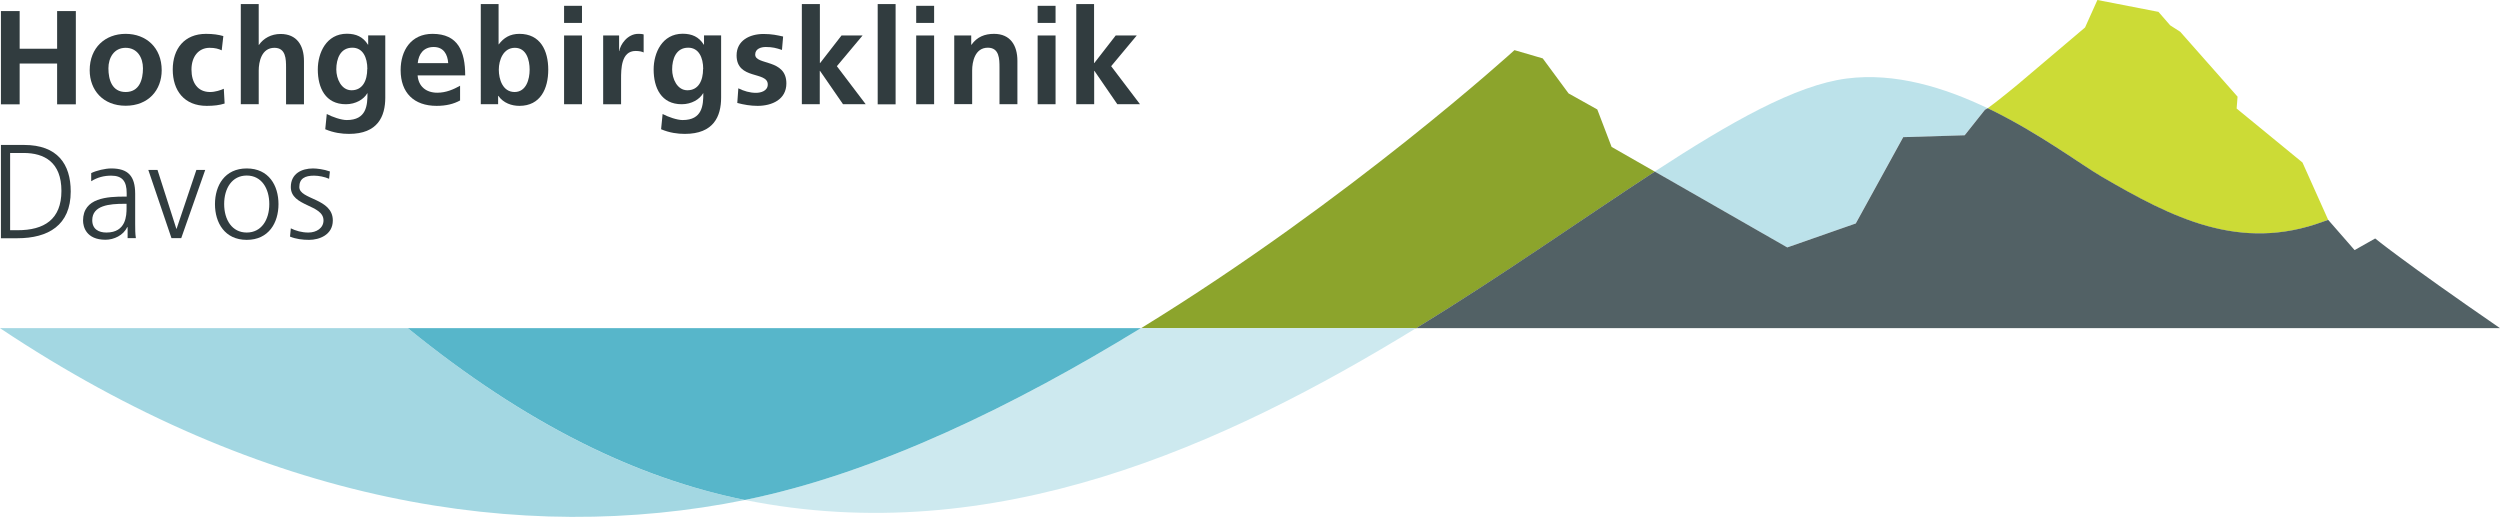 <?xml version="1.0" encoding="UTF-8"?><svg id="a" xmlns="http://www.w3.org/2000/svg" width="214.91" height="44.43" viewBox="0 0 214.91 44.43"><path d="M199.77,19.03c.13-.05,.25-.09,.37-.13l-2.21-4.93-5.66-4.64,.08-1.02-4.93-5.58-.86-.55-1.01-1.16-5.25-1.02-1.06,2.36-5.82,4.93s-1.89,1.56-2.56,2.02c4.38,2.09,7.99,4.82,9.79,5.88,6.04,3.52,11.89,6.54,19.11,3.85Z" fill="#ccdb36"/><path d="M0,28.21c22.59,15.07,44.83,18.66,64.03,14.77-9.25-1.86-18.81-6.49-28.97-14.77H0Z" fill="#a3d7e2"/><path d="M142.25,14.75l-3.71-2.12-1.23-3.22-2.47-1.38-2.22-3.01-2.43-.71s-14.07,12.83-32.11,23.91h23.66c7.58-4.64,14.46-9.52,20.51-13.46Z" fill="#8ca42c"/><path d="M153.63,21.27l5.89-2.06,4.08-7.42,5.28-.16,1.75-2.2s.11-.04,.23-.13c-3.7-1.77-7.94-3.09-12.11-2.55-4.39,.57-9.96,3.73-16.51,8l1.07,.61,10.32,5.91Z" fill="#bce2ea"/><path d="M98.07,28.21c-10.65,6.54-22.69,12.47-34.04,14.77,21.45,4.32,41.2-4.66,57.7-14.77h-23.66Z" fill="#cde9ef"/><path d="M35.06,28.21c10.16,8.27,19.72,12.9,28.97,14.77,11.34-2.3,23.38-8.23,34.04-14.77H35.06Z" fill="#57b6ca"/><path d="M214.91,28.21c-8.44-5.81-10.73-7.71-10.73-7.71l-1.77,1-2.27-2.6c-.13,.04-.25,.09-.37,.13-7.22,2.69-13.07-.33-19.11-3.85-1.8-1.05-5.42-3.78-9.79-5.88-.12,.08-.21,.13-.23,.13l-1.75,2.2-5.28,.16-4.08,7.42-5.89,2.06-10.32-5.91-1.07-.61c-6.05,3.94-12.94,8.82-20.51,13.46h93.18Z" fill="#526165"/><g><path d="M.08,.95H1.69v3.24h3.22V.95h1.61V8.97h-1.61v-3.51H1.69v3.51H.08V.95Z" fill="#313c3f"/><path d="M10.8,2.91c1.76,0,3.1,1.18,3.1,3.13,0,1.7-1.14,3.05-3.1,3.05s-3.09-1.36-3.09-3.05c0-1.95,1.34-3.13,3.09-3.13Zm0,5c1.18,0,1.49-1.06,1.49-2.04,0-.91-.48-1.76-1.49-1.76s-1.48,.87-1.48,1.76c0,.98,.31,2.04,1.48,2.04Z" fill="#313c3f"/><path d="M19.07,4.33c-.28-.13-.57-.22-1.05-.22-.95,0-1.56,.76-1.56,1.87s.52,1.93,1.6,1.93c.44,0,.92-.16,1.18-.28l.07,1.27c-.45,.14-.91,.2-1.54,.2-1.94,0-2.92-1.32-2.92-3.12s1.01-3.07,2.86-3.07c.62,0,1.07,.07,1.49,.19l-.14,1.22Z" fill="#313c3f"/><path d="M20.7,.35h1.54V3.86h.02c.39-.57,1.06-.94,1.86-.94,1.4,0,2.01,.99,2.01,2.32v3.73h-1.54v-3.16c0-.72-.01-1.7-1-1.7-1.11,0-1.35,1.21-1.35,1.96v2.89h-1.54V.35Z" fill="#313c3f"/><path d="M33.12,3.05v5.34c0,1.61-.64,3.12-3.12,3.12-.61,0-1.31-.09-2.04-.4l.13-1.31c.47,.25,1.24,.52,1.72,.52,1.7,0,1.78-1.27,1.78-2.3h-.02c-.29,.51-.98,.94-1.84,.94-1.75,0-2.41-1.4-2.41-2.99,0-1.42,.73-3.07,2.5-3.07,.78,0,1.39,.26,1.81,.94h.02v-.8h1.47Zm-1.54,2.89c0-1.01-.39-1.84-1.29-1.84-1.04,0-1.38,.96-1.38,1.87,0,.8,.43,1.79,1.31,1.79,.96,0,1.35-.84,1.35-1.83Z" fill="#313c3f"/><path d="M39.56,8.63c-.56,.31-1.21,.47-2.03,.47-1.95,0-3.09-1.13-3.09-3.07,0-1.71,.91-3.12,2.74-3.12,2.19,0,2.81,1.5,2.81,3.57h-4.09c.07,.95,.73,1.49,1.69,1.49,.75,0,1.39-.28,1.96-.6v1.25Zm-1.03-3.2c-.05-.75-.39-1.39-1.25-1.39s-1.3,.6-1.37,1.39h2.62Z" fill="#313c3f"/><path d="M41.32,.35h1.54V3.81h.02c.42-.56,.96-.9,1.77-.9,1.81,0,2.48,1.45,2.48,3.08s-.67,3.11-2.48,3.11c-.65,0-1.37-.23-1.81-.86h-.02v.72h-1.49V.35Zm2.91,7.56c1.01,0,1.3-1.1,1.3-1.92s-.27-1.88-1.27-1.88-1.38,1.06-1.38,1.88,.33,1.92,1.36,1.92Z" fill="#313c3f"/><path d="M48.49,.5h1.54V1.97h-1.54V.5Zm0,2.55h1.54v5.91h-1.54V3.05Z" fill="#313c3f"/><path d="M51.85,3.05h1.37v1.34h.02c.07-.55,.7-1.48,1.62-1.48,.15,0,.31,0,.47,.05v1.55c-.14-.08-.41-.13-.69-.13-1.25,0-1.25,1.56-1.25,2.41v2.17h-1.54V3.05Z" fill="#313c3f"/><path d="M61.99,3.05v5.34c0,1.61-.64,3.12-3.12,3.12-.61,0-1.31-.09-2.04-.4l.13-1.31c.47,.25,1.24,.52,1.72,.52,1.7,0,1.78-1.27,1.78-2.3h-.02c-.29,.51-.98,.94-1.84,.94-1.75,0-2.41-1.4-2.41-2.99,0-1.42,.73-3.07,2.5-3.07,.78,0,1.39,.26,1.81,.94h.02v-.8h1.47Zm-1.54,2.89c0-1.01-.39-1.84-1.29-1.84-1.04,0-1.38,.96-1.38,1.87,0,.8,.43,1.79,1.31,1.79,.96,0,1.35-.84,1.35-1.83Z" fill="#313c3f"/><path d="M67.21,4.29c-.47-.16-.81-.25-1.38-.25-.41,0-.91,.15-.91,.65,0,.94,2.68,.34,2.68,2.48,0,1.38-1.23,1.93-2.48,1.93-.59,0-1.18-.1-1.74-.25l.09-1.26c.48,.24,.99,.39,1.52,.39,.39,0,1.01-.15,1.01-.72,0-1.16-2.68-.37-2.68-2.5,0-1.27,1.11-1.84,2.32-1.84,.72,0,1.19,.11,1.68,.22l-.1,1.16Z" fill="#313c3f"/><path d="M68.94,.35h1.54V5.42h.02l1.84-2.37h1.81l-2.21,2.64,2.48,3.27h-1.95l-1.98-2.87h-.02v2.87h-1.54V.35Z" fill="#313c3f"/><path d="M75.45,.35h1.54V8.97h-1.54V.35Z" fill="#313c3f"/><path d="M78.76,.5h1.54V1.97h-1.54V.5Zm0,2.55h1.54v5.91h-1.54V3.05Z" fill="#313c3f"/><path d="M82.03,3.05h1.46v.8h.02c.48-.68,1.14-.94,1.94-.94,1.4,0,2.01,.99,2.01,2.32v3.73h-1.54v-3.16c0-.72-.01-1.7-1-1.7-1.11,0-1.35,1.21-1.35,1.96v2.89h-1.54V3.05Z" fill="#313c3f"/><path d="M89.2,.5h1.54V1.97h-1.54V.5Zm0,2.55h1.54v5.91h-1.54V3.05Z" fill="#313c3f"/><path d="M92.51,.35h1.54V5.42h.02l1.84-2.37h1.81l-2.2,2.64,2.48,3.27h-1.95l-1.97-2.87h-.02v2.87h-1.54V.35Z" fill="#313c3f"/></g><g><path d="M.08,12.46h1.99c2.87,0,4.01,1.65,4.01,4,0,2.91-1.94,4.02-4.59,4.02H.08V12.46Zm.79,7.33h.65c2.27,0,3.76-.92,3.76-3.38s-1.46-3.26-3.25-3.26H.87v6.64Z" fill="#313c3f"/><path d="M10.95,19.53h-.02c-.32,.7-1.14,1.08-1.86,1.08-1.67,0-1.93-1.13-1.93-1.65,0-1.96,2.09-2.06,3.61-2.06h.14v-.3c0-1-.36-1.5-1.33-1.5-.61,0-1.18,.14-1.72,.48v-.7c.45-.22,1.21-.4,1.72-.4,1.45,0,2.06,.65,2.06,2.18v2.58c0,.47,0,.83,.06,1.23h-.71v-.94Zm-.07-2.01h-.21c-1.25,0-2.74,.13-2.74,1.41,0,.77,.55,1.06,1.22,1.06,1.7,0,1.73-1.48,1.73-2.11v-.36Z" fill="#313c3f"/><path d="M15.59,20.47h-.85l-1.99-5.86h.79l1.62,5.06h.02l1.7-5.06h.76l-2.06,5.86Z" fill="#313c3f"/><path d="M21.21,14.48c1.9,0,2.73,1.47,2.73,3.07s-.84,3.07-2.73,3.07-2.73-1.47-2.73-3.07,.84-3.07,2.73-3.07Zm0,5.51c1.26,0,1.94-1.09,1.94-2.45s-.68-2.45-1.94-2.45-1.94,1.09-1.94,2.45,.68,2.45,1.94,2.45Z" fill="#313c3f"/><path d="M24.98,19.62c.44,.22,.96,.37,1.53,.37,.69,0,1.3-.38,1.3-1.04,0-1.39-2.81-1.17-2.81-2.87,0-1.16,.94-1.6,1.91-1.6,.31,0,.93,.07,1.45,.26l-.07,.63c-.38-.17-.9-.27-1.3-.27-.75,0-1.26,.23-1.26,.98,0,1.09,2.88,.95,2.88,2.87,0,1.24-1.16,1.67-2.04,1.67-.56,0-1.13-.07-1.64-.28l.07-.71Z" fill="#313c3f"/></g></svg>